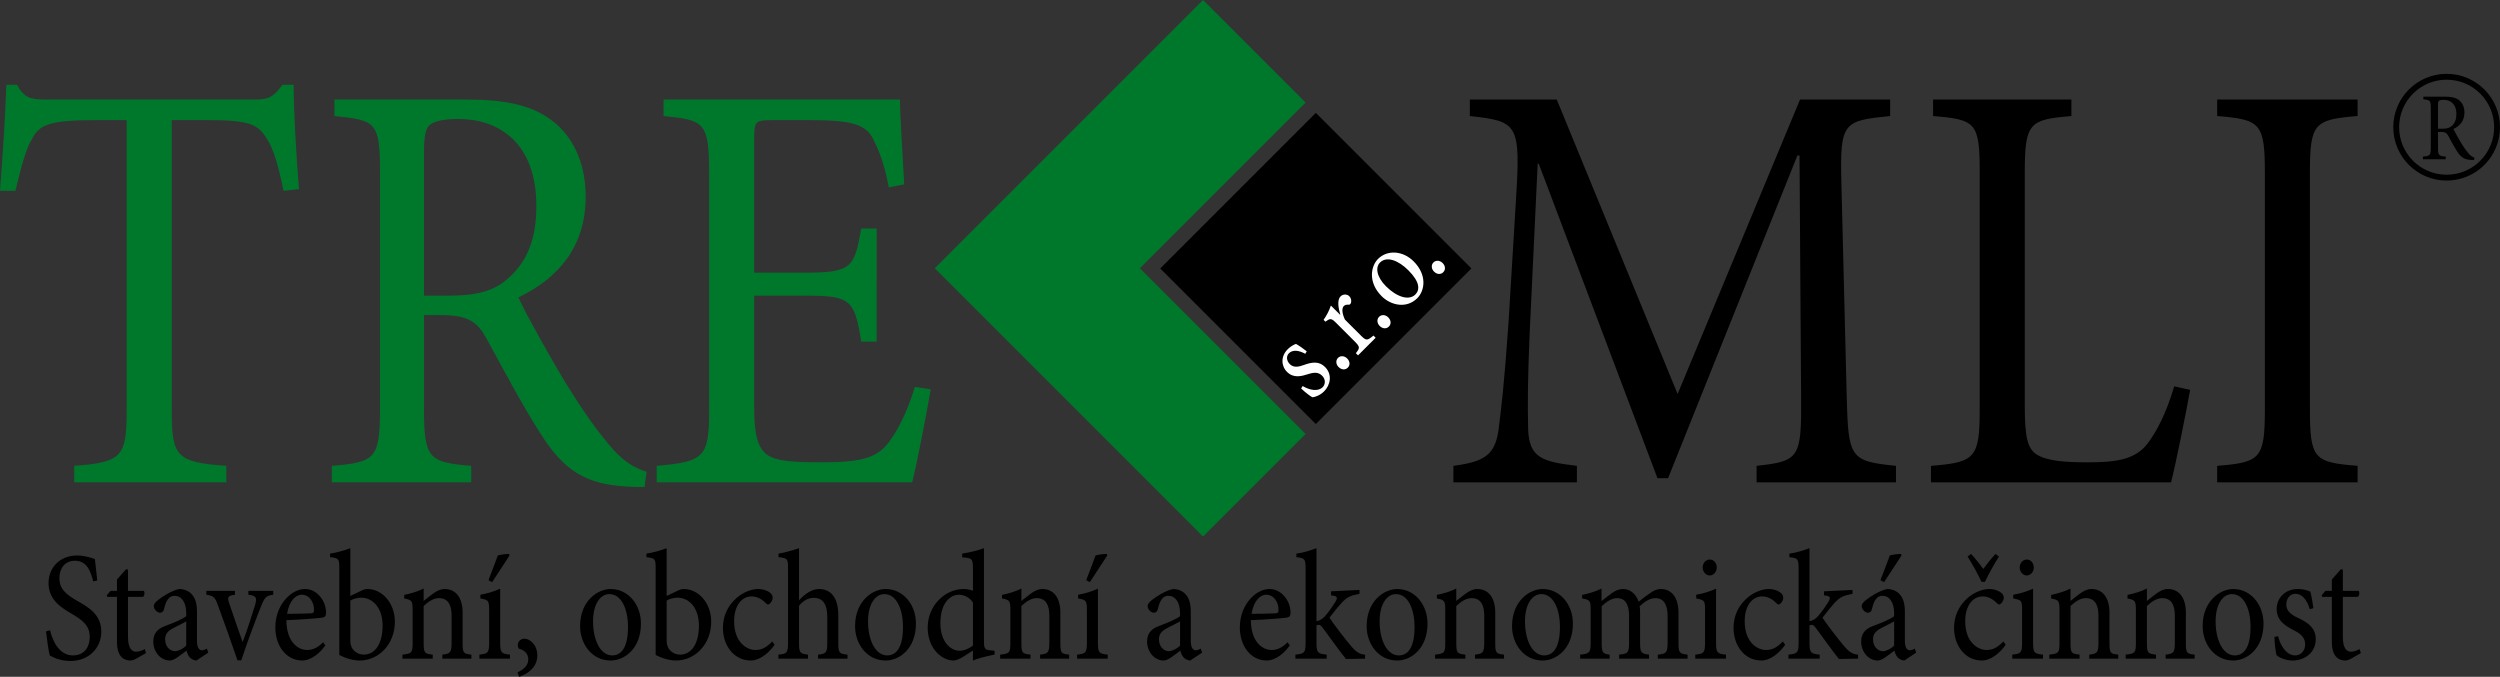 <?xml version="1.0" encoding="utf-8"?>
<!-- Generator: Adobe Illustrator 15.0.2, SVG Export Plug-In . SVG Version: 6.00 Build 0)  -->
<!DOCTYPE svg PUBLIC "-//W3C//DTD SVG 1.1//EN" "http://www.w3.org/Graphics/SVG/1.1/DTD/svg11.dtd">
<svg version="1.1" id="Vrstva_1" xmlns="http://www.w3.org/2000/svg" xmlns:xlink="http://www.w3.org/1999/xlink" x="0px" y="0px"
	 width="595.629px" height="161.252px" viewBox="0 0 595.629 161.252" enable-background="new 0 0 595.629 161.252"
	 xml:space="preserve">
<rect x="0" y="0" width="595.629" height="161.252" fill="#333333" stroke="none"/>
<g>
	<path d="M451.719,114.918v-3.93c-10.986-1.121-11.364-1.824-11.744-16.695l-1.263-50.792c-0.379-14.452,0.505-14.732,11.617-15.855
		v-3.929h-21.467l-29.17,70.154l-28.791-70.154h-20.71v3.929c11.492,1.263,12.123,1.824,10.986,20.064l-1.768,29.184
		c-1.01,14.592-1.768,20.766-2.4,25.676c-0.883,5.893-3.408,7.436-10.732,8.418v3.93H375.7v-3.93
		c-8.335-0.982-11.365-1.963-11.618-8.699c-0.126-5.611-0.126-11.785,0.379-23.29l1.895-39.988h0.253l28.286,74.924h2.524
		l30.813-76.889h0.505l0.379,57.246c0.126,14.871-0.379,15.574-10.607,16.695v3.93H451.719z M518.013,92.047
		c-1.894,6.455-4.293,10.945-6.439,13.75c-2.905,3.648-7.198,4.351-14.144,4.351c-5.304,0-9.597-0.28-12.123-1.825
		c-2.272-1.402-2.903-4.209-2.903-11.785V41.116c0-11.926,1.136-12.628,11.112-13.47v-3.929h-32.959v3.929
		c10.229,0.842,11.112,1.544,11.112,13.47v56.122c0,11.926-1.01,12.909-11.617,13.75v3.93h57.203
		c1.138-4.35,3.789-17.68,4.546-22.029L518.013,92.047z M561.704,114.918v-3.93c-10.354-0.841-11.365-1.543-11.365-13.609V41.256
		c0-11.926,1.011-12.768,11.365-13.61v-3.929h-33.463v3.929c10.354,0.842,11.365,1.684,11.365,13.61v56.123
		c0,11.926-1.012,12.769-11.365,13.609v3.93H561.704z"/>
	<path fill="#00782C" d="M71.22,45.043c-0.631-8.138-1.262-18.38-1.262-24.834h-2.652c-2.021,2.666-3.031,3.507-6.44,3.507h-49.88
		c-3.536,0-5.177-0.279-6.945-3.507H1.515C1.263,27.927,0.631,37.046,0,45.464h3.662c1.515-6.173,2.525-10.102,4.041-12.487
		c1.641-3.227,4.167-4.35,14.648-4.35h7.829V97.66c0,11.084-1.01,12.486-12.501,13.328v3.93H53.92v-3.93
		c-11.996-0.842-13.006-2.244-13.006-13.328V28.627h8.965c9.471,0,11.618,0.982,13.638,4.35c1.516,2.245,2.652,5.752,4.041,12.487
		L71.22,45.043z M154.057,112.393c-2.778-0.844-5.683-2.387-9.092-6.596c-3.031-3.646-5.683-7.295-10.229-14.592
		c-3.788-6.313-9.091-15.714-11.238-20.345c9.344-4.49,16.037-11.926,16.037-23.993c0-8.418-3.283-14.732-8.334-18.38
		c-4.799-3.508-10.986-4.771-20.205-4.771H79.68v3.929c9.849,0.982,10.859,1.403,10.859,13.329v56.404
		c0,11.926-1.136,12.768-11.491,13.609v3.93h33.211v-3.93c-10.102-0.842-11.239-1.684-11.239-13.609v-22.31h4.041
		c6.567,0,8.713,1.684,10.86,5.613c3.788,6.876,8.334,15.573,12.754,22.448c5.683,9.121,10.986,12.207,20.457,12.77
		c1.515,0.139,2.904,0.139,4.42,0.139L154.057,112.393z M101.02,70.439V35.923c0-3.788,0.506-5.472,1.389-6.173
		c1.011-0.842,3.157-1.403,6.819-1.403c9.598,0,18.563,5.612,18.563,20.765c0,7.577-2.02,13.189-6.945,17.398
		c-3.157,2.807-7.324,3.929-13.764,3.929H101.02z M217.952,92.188c-1.642,5.611-4.041,10.383-6.188,13.189
		c-2.778,3.648-6.314,4.77-15.911,4.77c-6.314,0-10.734-0.141-13.133-1.824c-2.273-1.824-3.03-4.77-3.03-11.365V70.439h11.996
		c10.986,0,11.87,0.842,13.512,10.943h3.662V54.444h-3.662c-1.642,9.401-2.273,10.523-13.638,10.523h-11.87v-31.85
		c0-4.209,0.252-4.49,4.167-4.49h9.597c9.092,0,12.501,0.982,14.269,3.929c1.642,3.087,2.904,6.173,4.041,12.066l3.662-0.701
		c-0.379-7.156-1.01-16.697-1.01-20.205h-56.32v3.929c9.85,0.982,10.86,1.403,10.86,14.031V97.52
		c0,11.365-1.01,12.486-12.502,13.469v3.93h60.866c1.137-4.35,3.662-17.539,4.42-22.17L217.952,92.188z"/>
	<polygon fill="#00782C" points="222.705,63.917 286.622,127.832 311.062,103.395 271.584,63.917 311.062,24.439 286.622,0 	"/>
	
		<rect x="287.254" y="37.703" transform="matrix(-0.707 -0.707 0.707 -0.707 489.927 330.767)" width="52.427" height="52.427"/>
	<path fill="#FFFFFF" d="M311.334,83.699c-0.562-0.453-1.961-1.449-2.572-1.768c-0.544,0.221-1.219,0.531-1.969,1.279
		c-1.681,1.684-1.58,3.971-0.159,5.393c1.563,1.563,3.418,1.048,5.083,0.52c1.381-0.447,2.398-0.49,3.292,0.403
		c0.853,0.853,0.8,2.042,0.123,2.718c-1.097,1.098-3.095,0.74-4.763-0.27l-0.373,0.574c0.731,0.73,2.275,1.947,2.688,2.104
		c0.632-0.025,1.854-0.479,2.786-1.412c1.462-1.461,2.062-3.963,0.215-5.811c-1.401-1.4-3.063-1.201-5.062-0.461
		c-1.209,0.438-2.406,0.701-3.32-0.213c-0.791-0.791-0.906-1.893-0.212-2.588c0.896-0.896,2.348-0.723,3.892,0.127L311.334,83.699z
		 M321.114,87.598c0.583-0.584,0.555-1.488-0.155-2.196c-0.647-0.649-1.593-0.718-2.177-0.136c-0.583,0.584-0.515,1.529,0.133,2.178
		C319.625,88.152,320.53,88.182,321.114,87.598 M319.296,75.007l-2.209-2.21c-0.45,1.302-1.009,2.348-1.741,3.405l0.445,0.447
		c1.205-0.879,1.377-0.889,2.716,0.45l4.2,4.2c1.341,1.34,1.333,1.59,0.324,2.844l0.524,0.525l4.198-4.198l-0.524-0.525
		c-1.528,1.284-1.741,1.254-3.08-0.086l-3.716-3.715c-0.735-1.539-0.76-2.732-0.285-3.207c0.293-0.292,0.634-0.39,1.193-0.341
		c0.231,0.012,0.416-0.132,0.532-0.453c0.166-0.529-0.002-1.172-0.407-1.577c-0.486-0.487-1.451-0.575-2.072,0.046
		c-0.877,0.876-0.527,2.797-0.063,4.358L319.296,75.007z M330.903,77.808c0.584-0.584,0.554-1.488-0.155-2.197
		c-0.647-0.649-1.592-0.718-2.176-0.134s-0.516,1.528,0.134,2.177C329.414,78.364,330.319,78.392,330.903,77.808 M328.309,61.698
		c-1.663,1.663-2.479,5.518,0.869,8.868c2.254,2.253,5.98,2.988,8.483,0.485c1.809-1.81,2.401-5.523-0.867-8.791
		C334.277,59.743,330.574,59.432,328.309,61.698 M328.791,62.548c1.591-1.59,4.378-0.521,6.754,1.855
		c2.781,2.781,2.782,4.646,1.65,5.779c-1.499,1.499-4.412,0.596-6.97-1.962C327.931,65.926,327.659,63.681,328.791,62.548
		 M343.853,64.859c0.584-0.584,0.556-1.488-0.154-2.197c-0.649-0.649-1.593-0.718-2.177-0.134s-0.516,1.528,0.134,2.177
		C342.364,65.414,343.269,65.443,343.853,64.859"/>
	<path d="M589.535,37.54c-0.454-0.138-0.929-0.391-1.488-1.08c-0.495-0.597-0.929-1.194-1.672-2.389
		c-0.619-1.034-1.487-2.573-1.838-3.328c1.528-0.734,2.622-1.952,2.622-3.927c0-1.378-0.537-2.412-1.362-3.009
		c-0.784-0.572-1.798-0.778-3.307-0.778h-5.123v0.641c1.612,0.16,1.777,0.229,1.777,2.181v9.231c0,1.952-0.187,2.09-1.881,2.228
		v0.64h5.434v-0.64c-1.654-0.138-1.84-0.276-1.84-2.228V31.43h0.661c1.074,0,1.427,0.275,1.776,0.918
		c0.622,1.126,1.366,2.55,2.089,3.676c0.93,1.493,1.796,1.996,3.346,2.087c0.248,0.023,0.476,0.023,0.724,0.023L589.535,37.54z
		 M580.857,30.675v-5.651c0-0.62,0.082-0.895,0.227-1.01c0.166-0.138,0.518-0.23,1.117-0.23c1.571,0,3.039,0.919,3.039,3.399
		c0,1.241-0.331,2.16-1.137,2.849c-0.518,0.459-1.199,0.643-2.254,0.643H580.857z"/>
	<circle fill="none" stroke="#000000" stroke-width="1.395" cx="582.914" cy="30.306" r="12.017"/>
	<path d="M23.173,138.293c-0.266-2.33-0.432-3.771-0.566-5.102c-1.261-0.441-2.66-0.848-4.191-0.848
		c-4.295,0-6.854,3.027-6.854,6.578c0,4.18,3.357,6.027,5.489,7.285c2.497,1.479,4.327,2.773,4.327,5.51
		c0,2.699-1.497,4.438-3.994,4.438c-3.429,0-4.925-3.736-5.456-5.99l-0.964,0.258c0.2,1.775,0.632,4.955,0.898,5.732
		c0.299,0.184,0.797,0.441,1.628,0.773c0.831,0.258,1.896,0.553,3.26,0.553c4.429,0,7.387-3.102,7.387-6.984
		c0-4.141-3.158-5.879-5.755-7.357c-2.631-1.518-4.228-2.775-4.228-5.475c0-1.996,1.132-4.066,3.696-4.066
		c2.896,0,3.761,2.551,4.359,4.918L23.173,138.293z M34.786,155.6l-0.3-0.961c-0.466,0.258-1.232,0.629-2.063,0.629
		c-0.832,0-1.93-0.557-1.93-3.553v-9.504h3.561c0.399-0.258,0.499-1.068,0.198-1.438h-3.759v-5.064l-0.465-0.074l-2.159,2.439v2.699
		h-1.532l-0.898,1.068l0.134,0.369h2.296v10.764c0,2.92,1.162,4.395,3.256,4.395c0.3,0,0.832-0.146,1.397-0.479L34.786,155.6z
		 M49.625,155.488l-0.333-0.961c-0.334,0.221-0.799,0.406-1.198,0.406c-0.566,0-1.165-0.555-1.165-2.219v-6.879
		c0-1.925-0.332-3.439-1.495-4.51c-0.73-0.665-1.729-0.996-2.728-0.996c-1.898,0.406-4.061,1.844-4.991,2.584
		c-0.632,0.518-1.064,0.924-1.064,1.48c0,0.85,0.864,1.59,1.462,1.59c0.466,0,0.831-0.26,0.964-0.852
		c0.266-1.146,0.565-1.961,0.998-2.441c0.333-0.443,0.833-0.74,1.499-0.74c1.665,0,2.797,1.518,2.797,4.18v0.666
		c-0.732,0.666-3.163,1.664-5.162,2.404c-1.827,0.703-2.69,1.85-2.69,3.662c0,2.33,1.627,4.506,3.989,4.506
		c0.999,0,2.597-1.365,3.929-2.361c0.167,0.629,0.366,1.145,0.798,1.66c0.366,0.368,1.063,0.701,1.561,0.701L49.625,155.488z
		 M44.372,153.824c-0.632,0.666-1.798,1.295-2.664,1.332c-1.032,0-2.364-0.926-2.364-2.848c0-1.332,0.732-2.035,2.031-2.701
		c0.7-0.369,2.298-1.146,2.997-1.553V153.824z M65.098,140.773h-5.919v0.92c1.897,0.258,2.096,0.666,1.598,2.439
		c-0.734,2.403-1.798,5.768-2.964,8.838c-0.965-2.662-2.297-6.545-3.164-9.133c-0.531-1.59-0.465-1.887,1.332-2.145v-0.92h-6.817
		v0.92c1.795,0.295,2.061,0.555,2.826,2.699c1.563,4.289,3.093,8.504,4.592,12.939h0.898c1.832-5.508,3.596-10.057,4.692-12.828
		c0.899-2.219,1.198-2.553,2.926-2.811V140.773z M76.979,153.012c-1.197,1.256-2.46,1.848-3.792,1.848
		c-2.331,0-4.927-2.07-4.961-7.104c3.962-0.146,8.121-0.516,8.686-0.627c0.598-0.146,0.764-0.441,0.764-1.18
		c0-2.887-2.226-5.619-4.988-5.619c-1.731,0-3.529,0.994-4.895,2.695c-1.361,1.666-2.191,3.92-2.191,6.471
		c0,4.18,2.392,7.873,6.486,7.873c1.033,0,3.329-0.664,5.422-3.582L76.979,153.012z M71.889,141.693c1.831,0,2.963,1.777,2.93,3.701
		c0,0.517-0.2,0.74-0.799,0.74c-1.932,0.074-3.763,0.111-5.627,0.111C68.892,143.248,70.355,141.693,71.889,141.693 M83.465,141.99
		v-11.383c-1.229,0.479-3.257,1.072-4.821,1.293v0.85c2.129,0.223,2.196,0.445,2.196,2.736v20.557
		c1.827,0.957,3.524,1.326,4.889,1.326c4.46,0,8.351-3.84,8.351-9.277c0-4.363-2.991-7.762-6.553-7.762
		c-0.367,0-0.833,0.111-1.365,0.369L83.465,141.99z M83.465,143.1c0.598-0.408,1.664-0.703,2.597-0.703
		c2.763,0,5.094,2.439,5.094,6.656c0,4.291-1.765,6.916-4.529,6.916c-1.764-0.037-2.763-1.33-2.962-2.07
		c-0.134-0.334-0.2-0.703-0.2-1.258V143.1z M112.313,156.926v-0.957c-1.929-0.221-2.095-0.369-2.095-2.885v-7.137
		c0-3.588-1.661-5.617-4.29-5.617c-0.966,0-1.831,0.443-2.763,1.107c-0.832,0.631-1.565,1.186-2.231,1.74v-2.959
		c-1.462,0.74-3.024,1.184-4.622,1.516v0.852c1.798,0.369,1.998,0.48,1.998,2.846v7.654c0,2.439-0.167,2.625-2.429,2.883v0.957
		h7.217v-0.957c-1.964-0.221-2.164-0.369-2.164-2.883v-8.693c0.999-0.961,2.296-1.887,3.628-1.887c2.231,0,3.031,1.664,3.031,4.217
		v6.178c0,2.551-0.233,2.848-2.197,3.068v0.957H112.313z M121.499,156.926v-0.957c-2.13-0.221-2.331-0.48-2.331-3.031v-12.682
		c-1.46,0.666-3.056,1.146-4.719,1.441v0.889c1.929,0.332,2.095,0.48,2.095,2.957v7.395c0,2.551-0.232,2.811-2.328,3.031v0.957
		H121.499z M117.243,138.703l4.155-6.363l-0.099-0.328c-0.4-0.111-2.362,0.182-2.694,0.328c-0.233,0.629-1.595,4.328-2.227,5.883
		L117.243,138.703z M124.961,152.16c-0.797,0-1.596,0.592-1.596,1.516c0,0.629,0.233,0.887,0.399,0.924
		c1.165,0.297,2.097,1.146,2.097,2.477c0,1.404-0.965,2.365-2.563,3.104l0.366,1.072c2.03-0.666,4.355-2.254,4.355-5.1
		C128.02,153.566,126.16,152.16,124.961,152.16 M145.49,140.33c-3.03,0-7.285,2.77-7.285,8.871c0,4.105,2.725,8.168,7.285,8.168
		c3.296,0,7.218-2.842,7.218-8.797C152.708,143.986,149.619,140.33,145.49,140.33 M145.158,141.545c2.897,0,4.461,3.514,4.461,7.842
		c0,5.066-1.699,6.768-3.763,6.768c-2.73,0-4.561-3.477-4.561-8.137C141.294,143.838,143.094,141.545,145.158,141.545
		 M158.832,141.99v-11.383c-1.229,0.479-3.257,1.072-4.82,1.293v0.85c2.129,0.223,2.196,0.445,2.196,2.736v20.557
		c1.827,0.957,3.522,1.326,4.888,1.326c4.461,0,8.351-3.84,8.351-9.277c0-4.363-2.991-7.762-6.553-7.762
		c-0.366,0-0.832,0.111-1.365,0.369L158.832,141.99z M158.832,143.1c0.599-0.408,1.665-0.703,2.597-0.703
		c2.762,0,5.093,2.439,5.093,6.656c0,4.291-1.764,6.916-4.527,6.916c-1.765-0.037-2.764-1.33-2.963-2.07
		c-0.134-0.334-0.2-0.703-0.2-1.258V143.1z M183.986,152.826c-1.53,1.59-2.628,2.033-4.059,2.033c-1.865,0-5.025-1.701-5.025-6.842
		c0-3.883,1.93-5.918,4.126-5.918c1.165,0,2.33,0.48,3.327,1.518c0.3,0.294,0.467,0.406,0.633,0.406c0.366,0,1.097-0.814,1.097-1.59
		c0-0.406-0.099-0.738-0.531-1.145c-0.533-0.479-1.631-0.959-2.962-0.959c-1.299,0-3.294,0.59-5.024,2.066
		c-2.227,1.922-3.324,4.4-3.324,7.248c0,3.959,2.459,7.725,6.651,7.725c1.962,0,4.192-1.623,5.657-3.766L183.986,152.826z
		 M201.92,156.926v-0.957c-1.962-0.184-2.195-0.406-2.195-2.848v-6.473c0-4.438-1.894-6.318-4.589-6.318
		c-1.799,0-3.596,1.365-4.761,2.695v-12.418c-1.296,0.441-3.291,1.035-4.888,1.293v0.85c2.197,0.223,2.263,0.408,2.263,2.736v17.635
		c0,2.441-0.299,2.664-2.296,2.848v0.957h7.052v-0.957c-1.965-0.221-2.131-0.48-2.131-2.848v-8.803
		c0.932-1.182,2.197-1.885,3.461-1.885c2.232,0,3.264,1.516,3.264,4.549v6.139c0,2.404-0.267,2.627-2.197,2.848v0.957H201.92z
		 M211.007,140.33c-3.03,0-7.285,2.77-7.285,8.871c0,4.105,2.725,8.168,7.285,8.168c3.296,0,7.218-2.842,7.218-8.797
		C218.226,143.986,215.136,140.33,211.007,140.33 M210.674,141.545c2.896,0,4.461,3.514,4.461,7.842
		c0,5.066-1.698,6.768-3.762,6.768c-2.73,0-4.561-3.477-4.561-8.137C206.813,143.838,208.61,141.545,210.674,141.545
		 M236.958,155.045l-1.064-0.111c-1.232-0.148-1.464-0.332-1.464-2.256v-22.07c-1.23,0.479-3.457,1.035-5.189,1.293v0.883
		c2.398,0.184,2.564,0.295,2.564,2.738v5.215c-0.766-0.295-1.731-0.406-2.198-0.406c-4.527,0-8.584,4.027-8.584,9.166
		c0,5.178,3.491,7.873,6.154,7.873c0.4,0,1.299-0.221,2.597-1.07l2.031-1.328v2.398c1.926-0.779,4.421-1.26,5.153-1.408V155.045z
		 M231.806,153.787c-0.799,0.666-1.998,1.258-3.196,1.258c-2.131,0-4.561-2.145-4.561-6.547c0-5.361,2.796-6.805,4.327-6.805
		c1.266,0,2.631,0.592,3.43,1.887V153.787z M254.728,156.926v-0.957c-1.93-0.221-2.096-0.369-2.096-2.885v-7.137
		c0-3.588-1.661-5.617-4.29-5.617c-0.966,0-1.831,0.443-2.763,1.107c-0.832,0.631-1.565,1.186-2.231,1.74v-2.959
		c-1.462,0.74-3.024,1.184-4.621,1.516v0.852c1.796,0.369,1.997,0.48,1.997,2.846v7.654c0,2.439-0.167,2.625-2.43,2.883v0.957h7.218
		v-0.957c-1.965-0.221-2.164-0.369-2.164-2.883v-8.693c0.999-0.961,2.297-1.887,3.629-1.887c2.231,0,3.03,1.664,3.03,4.217v6.178
		c0,2.551-0.234,2.848-2.197,3.068v0.957H254.728z M263.912,156.926v-0.957c-2.13-0.221-2.33-0.48-2.33-3.031v-12.682
		c-1.461,0.666-3.058,1.146-4.72,1.441v0.889c1.93,0.332,2.096,0.48,2.096,2.957v7.395c0,2.551-0.233,2.811-2.33,3.031v0.957
		H263.912z M259.655,138.703l4.156-6.363l-0.101-0.328c-0.398-0.111-2.361,0.182-2.693,0.328c-0.233,0.629-1.596,4.328-2.226,5.883
		L259.655,138.703z M286.404,155.488l-0.333-0.961c-0.333,0.221-0.8,0.406-1.198,0.406c-0.566,0-1.165-0.555-1.165-2.219v-6.879
		c0-1.925-0.333-3.439-1.496-4.51c-0.729-0.665-1.728-0.996-2.727-0.996c-1.899,0.406-4.061,1.844-4.991,2.584
		c-0.632,0.518-1.063,0.924-1.063,1.48c0,0.85,0.862,1.59,1.461,1.59c0.465,0,0.831-0.26,0.963-0.852
		c0.267-1.146,0.567-1.961,0.999-2.441c0.333-0.443,0.833-0.74,1.499-0.74c1.665,0,2.796,1.518,2.796,4.18v0.666
		c-0.732,0.666-3.162,1.664-5.16,2.404c-1.828,0.703-2.691,1.85-2.691,3.662c0,2.33,1.628,4.506,3.989,4.506
		c0.999,0,2.598-1.365,3.93-2.361c0.166,0.629,0.365,1.145,0.797,1.66c0.365,0.368,1.063,0.701,1.562,0.701L286.404,155.488z
		 M281.149,153.824c-0.631,0.666-1.797,1.295-2.663,1.332c-1.032,0-2.364-0.926-2.364-2.848c0-1.332,0.732-2.035,2.031-2.701
		c0.7-0.369,2.298-1.146,2.996-1.553V153.824z M306.769,153.012c-1.196,1.256-2.459,1.848-3.791,1.848
		c-2.331,0-4.929-2.07-4.961-7.104c3.962-0.146,8.12-0.516,8.686-0.627c0.598-0.146,0.764-0.441,0.764-1.18
		c0-2.887-2.226-5.619-4.987-5.619c-1.732,0-3.53,0.994-4.895,2.695c-1.361,1.666-2.192,3.92-2.192,6.471
		c0,4.18,2.392,7.873,6.486,7.873c1.032,0,3.329-0.664,5.422-3.582L306.769,153.012z M301.678,141.693
		c1.832,0,2.965,1.777,2.931,3.701c0,0.517-0.199,0.74-0.799,0.74c-1.932,0.074-3.763,0.111-5.628,0.111
		C298.682,143.248,300.147,141.693,301.678,141.693 M325.234,156.926v-0.957c-1.265-0.072-2.129-0.629-3.326-2.033
		c-1.13-1.293-4.49-5.656-5.156-6.766c1.433-1.848,2.031-2.588,2.862-3.512c1.297-1.369,1.995-1.738,4.289-2.182v-0.924
		l-6.785,0.332v0.957c1.565,0.186,1.665,0.48,0.999,1.627c-0.633,0.998-1.632,2.441-2.364,3.256c-0.5,0.59-1.099,1.07-2.098,1.293
		v-17.41c-1.296,0.479-3.191,1.107-4.788,1.293v0.846c2.03,0.221,2.196,0.406,2.196,2.85v17.488c0,2.367-0.199,2.664-2.43,2.885
		v0.957h7.452v-0.957c-2.132-0.221-2.431-0.443-2.431-2.885v-4.104c0.232-0.074,0.398-0.111,0.532-0.111
		c0.3,0,0.6,0.186,1.032,0.813c1.832,2.479,3.93,5.438,5.458,7.318L325.234,156.926z M332.889,140.33
		c-3.028,0-7.284,2.77-7.284,8.871c0,4.105,2.725,8.168,7.284,8.168c3.297,0,7.22-2.842,7.22-8.797
		C340.108,143.986,337.019,140.33,332.889,140.33 M332.556,141.545c2.897,0,4.463,3.514,4.463,7.842
		c0,5.066-1.698,6.768-3.763,6.768c-2.729,0-4.561-3.477-4.561-8.137C328.695,143.838,330.492,141.545,332.556,141.545
		 M358.342,156.926v-0.957c-1.93-0.221-2.096-0.369-2.096-2.885v-7.137c0-3.588-1.662-5.617-4.289-5.617
		c-0.966,0-1.832,0.443-2.764,1.107c-0.832,0.631-1.565,1.186-2.231,1.74v-2.959c-1.462,0.74-3.022,1.184-4.621,1.516v0.852
		c1.797,0.369,1.997,0.48,1.997,2.846v7.654c0,2.439-0.166,2.625-2.429,2.883v0.957h7.218v-0.957
		c-1.965-0.221-2.165-0.369-2.165-2.883v-8.693c0.999-0.961,2.298-1.887,3.63-1.887c2.23,0,3.03,1.664,3.03,4.217v6.178
		c0,2.551-0.234,2.848-2.198,3.068v0.957H358.342z M367.528,140.33c-3.029,0-7.285,2.77-7.285,8.871
		c0,4.105,2.725,8.168,7.285,8.168c3.296,0,7.219-2.842,7.219-8.797C374.747,143.986,371.656,140.33,367.528,140.33
		 M367.195,141.545c2.896,0,4.461,3.514,4.461,7.842c0,5.066-1.697,6.768-3.762,6.768c-2.73,0-4.561-3.477-4.561-8.137
		C363.334,143.838,365.131,141.545,367.195,141.545 M402.065,156.926v-0.957c-1.897-0.221-2.163-0.369-2.163-2.848v-7.137
		c0-3.625-1.628-5.654-4.223-5.654c-0.933,0-1.798,0.443-2.498,0.959c-0.832,0.553-1.798,1.254-2.764,2.068
		c-0.663-1.92-2.091-3.027-3.688-3.027c-1.066,0-1.865,0.406-2.73,0.996c-0.999,0.705-1.731,1.371-2.431,1.887v-2.994
		c-1.462,0.74-3.157,1.221-4.621,1.516v0.852c1.93,0.332,2.03,0.518,2.03,2.883v7.654c0,2.402-0.301,2.625-2.496,2.846v0.957h7.018
		v-0.957c-1.631-0.221-1.897-0.443-1.897-2.846v-8.693c0.999-0.924,2.298-1.924,3.629-1.924c2.031,0,2.896,1.518,2.896,4.254v6.361
		c0,2.441-0.299,2.627-2.364,2.848v0.957h7.12v-0.957c-1.832-0.221-2.131-0.443-2.131-2.773v-7.211c0-0.703-0.033-1.111-0.1-1.555
		c1.266-1.184,2.529-1.924,3.729-1.924c2.099,0,2.931,1.664,2.931,4.291v6.178c0,2.625-0.366,2.773-2.331,2.994v0.957H402.065z
		 M407.324,137.109c0.964,0,1.695-0.887,1.695-1.883c0-1.109-0.731-1.92-1.662-1.92c-0.898,0-1.695,0.811-1.695,1.92
		C405.662,136.223,406.459,137.109,407.324,137.109 M411.215,156.926v-0.957c-2.129-0.221-2.361-0.443-2.361-2.957v-12.756
		c-1.463,0.666-3.024,1.146-4.722,1.441v0.889c1.995,0.369,2.097,0.518,2.097,2.811v7.615c0,2.514-0.233,2.736-2.329,2.957v0.957
		H411.215z M424.758,152.826c-1.53,1.59-2.629,2.033-4.06,2.033c-1.864,0-5.024-1.701-5.024-6.842c0-3.883,1.93-5.918,4.126-5.918
		c1.164,0,2.329,0.48,3.327,1.518c0.3,0.294,0.466,0.406,0.632,0.406c0.366,0,1.099-0.814,1.099-1.59c0-0.406-0.1-0.738-0.532-1.145
		c-0.532-0.479-1.631-0.959-2.961-0.959c-1.298,0-3.295,0.59-5.025,2.066c-2.227,1.922-3.323,4.4-3.323,7.248
		c0,3.959,2.459,7.725,6.65,7.725c1.964,0,4.193-1.623,5.657-3.766L424.758,152.826z M442.692,156.926v-0.957
		c-1.265-0.072-2.129-0.629-3.326-2.033c-1.13-1.293-4.491-5.656-5.157-6.766c1.434-1.848,2.032-2.588,2.863-3.512
		c1.297-1.369,1.995-1.738,4.289-2.182v-0.924l-6.785,0.332v0.957c1.564,0.186,1.665,0.48,0.999,1.627
		c-0.632,0.998-1.632,2.441-2.364,3.256c-0.5,0.59-1.099,1.07-2.098,1.293v-17.41c-1.296,0.479-3.19,1.107-4.788,1.293v0.846
		c2.03,0.221,2.196,0.406,2.196,2.85v17.488c0,2.367-0.199,2.664-2.43,2.885v0.957h7.451v-0.957c-2.131-0.221-2.43-0.443-2.43-2.885
		v-4.104c0.232-0.074,0.398-0.111,0.533-0.111c0.299,0,0.599,0.186,1.031,0.813c1.832,2.479,3.93,5.438,5.458,7.318L442.692,156.926
		z M456.534,155.488l-0.333-0.961c-0.332,0.221-0.798,0.406-1.199,0.406c-0.563,0-1.163-0.555-1.163-2.219v-6.879
		c0-1.925-0.332-3.439-1.495-4.51c-0.73-0.665-1.729-0.996-2.728-0.996c-1.899,0.406-4.063,1.844-4.992,2.584
		c-0.631,0.518-1.063,0.924-1.063,1.48c0,0.85,0.863,1.59,1.462,1.59c0.465,0,0.831-0.26,0.963-0.852
		c0.266-1.146,0.565-1.961,0.999-2.441c0.333-0.443,0.832-0.74,1.498-0.74c1.665,0,2.798,1.518,2.798,4.18v0.666
		c-0.733,0.666-3.164,1.664-5.162,2.404c-1.828,0.703-2.691,1.85-2.691,3.662c0,2.33,1.629,4.506,3.99,4.506
		c0.998,0,2.598-1.365,3.929-2.361c0.166,0.629,0.366,1.145,0.799,1.66c0.364,0.368,1.063,0.701,1.561,0.701L456.534,155.488z
		 M451.281,153.824c-0.633,0.666-1.799,1.295-2.664,1.332c-1.034,0-2.365-0.926-2.365-2.848c0-1.332,0.733-2.035,2.032-2.701
		c0.699-0.369,2.297-1.146,2.997-1.553V153.824z M448.883,138.703l4.158-6.363l-0.099-0.328c-0.399-0.111-2.361,0.182-2.694,0.328
		c-0.232,0.629-1.598,4.328-2.23,5.883L448.883,138.703z M477.297,152.826c-1.53,1.59-2.629,2.033-4.06,2.033
		c-1.863,0-5.024-1.701-5.024-6.842c0-3.883,1.931-5.918,4.126-5.918c1.165,0,2.329,0.48,3.327,1.518
		c0.3,0.294,0.466,0.406,0.633,0.406c0.366,0,1.099-0.814,1.099-1.59c0-0.406-0.101-0.738-0.533-1.145
		c-0.532-0.479-1.63-0.959-2.961-0.959c-1.298,0-3.294,0.59-5.026,2.066c-2.226,1.922-3.322,4.4-3.322,7.248
		c0,3.959,2.459,7.725,6.651,7.725c1.962,0,4.192-1.623,5.657-3.766L477.297,152.826z M475.434,131.975
		c-1.1,1.184-2.029,2.402-2.929,3.586c-0.864-1.221-1.797-2.402-2.895-3.586l-0.831,0.629c1.264,1.996,2.329,3.955,3.327,6.025
		h0.799c0.998-2.033,2.063-4.029,3.36-6.025L475.434,131.975z M482.855,137.109c0.964,0,1.694-0.887,1.694-1.883
		c0-1.109-0.73-1.92-1.661-1.92c-0.897,0-1.694,0.811-1.694,1.92C481.194,136.223,481.991,137.109,482.855,137.109 M486.746,156.926
		v-0.957c-2.129-0.221-2.362-0.443-2.362-2.957v-12.756c-1.462,0.666-3.023,1.146-4.721,1.441v0.889
		c1.997,0.369,2.096,0.518,2.096,2.811v7.615c0,2.514-0.231,2.736-2.329,2.957v0.957H486.746z M504.682,156.926v-0.957
		c-1.932-0.221-2.098-0.369-2.098-2.885v-7.137c0-3.588-1.66-5.617-4.288-5.617c-0.966,0-1.832,0.443-2.764,1.107
		c-0.832,0.631-1.565,1.186-2.231,1.74v-2.959c-1.462,0.74-3.023,1.184-4.621,1.516v0.852c1.798,0.369,1.997,0.48,1.997,2.846v7.654
		c0,2.439-0.167,2.625-2.429,2.883v0.957h7.217v-0.957c-1.965-0.221-2.164-0.369-2.164-2.883v-8.693
		c0.999-0.961,2.299-1.887,3.629-1.887c2.231,0,3.029,1.664,3.029,4.217v6.178c0,2.551-0.231,2.848-2.196,3.068v0.957H504.682z
		 M522.882,156.926v-0.957c-1.93-0.221-2.096-0.369-2.096-2.885v-7.137c0-3.588-1.661-5.617-4.289-5.617
		c-0.966,0-1.832,0.443-2.764,1.107c-0.832,0.631-1.565,1.186-2.231,1.74v-2.959c-1.461,0.74-3.022,1.184-4.621,1.516v0.852
		c1.797,0.369,1.996,0.48,1.996,2.846v7.654c0,2.439-0.166,2.625-2.428,2.883v0.957h7.217v-0.957
		c-1.964-0.221-2.164-0.369-2.164-2.883v-8.693c0.998-0.961,2.298-1.887,3.63-1.887c2.23,0,3.029,1.664,3.029,4.217v6.178
		c0,2.551-0.233,2.848-2.197,3.068v0.957H522.882z M532.068,140.33c-3.029,0-7.285,2.77-7.285,8.871
		c0,4.105,2.725,8.168,7.285,8.168c3.296,0,7.219-2.842,7.219-8.797C539.287,143.986,536.196,140.33,532.068,140.33
		 M531.735,141.545c2.896,0,4.461,3.514,4.461,7.842c0,5.066-1.698,6.768-3.762,6.768c-2.73,0-4.562-3.477-4.562-8.137
		C527.873,143.838,529.671,141.545,531.735,141.545 M551.166,144.91c-0.099-0.924-0.465-3.105-0.729-3.955
		c-0.698-0.294-1.597-0.625-2.962-0.625c-3.063,0-5.057,2.176-5.057,4.766c0,2.848,2.159,4.068,4.157,5.104
		c1.666,0.852,2.631,1.738,2.631,3.365c0,1.555-1.132,2.59-2.364,2.59c-1.999,0-3.493-2.146-4.092-4.586l-0.864,0.184
		c0,1.332,0.3,3.848,0.532,4.365c0.598,0.553,2.125,1.252,3.824,1.252c2.665,0,5.489-1.732,5.489-5.098
		c0-2.553-1.694-3.883-4.19-5.031c-1.498-0.701-2.832-1.553-2.832-3.217c0-1.443,0.9-2.551,2.166-2.551
		c1.632,0,2.796,1.479,3.428,3.66L551.166,144.91z M562.479,155.6l-0.301-0.961c-0.466,0.258-1.23,0.629-2.063,0.629
		s-1.93-0.557-1.93-3.553v-9.504h3.561c0.399-0.258,0.499-1.068,0.199-1.438h-3.76v-5.064l-0.466-0.074l-2.158,2.439v2.699h-1.531
		l-0.898,1.068l0.133,0.369h2.297v10.764c0,2.92,1.163,4.395,3.257,4.395c0.299,0,0.831-0.146,1.396-0.479L562.479,155.6z"/>
</g>
</svg>
